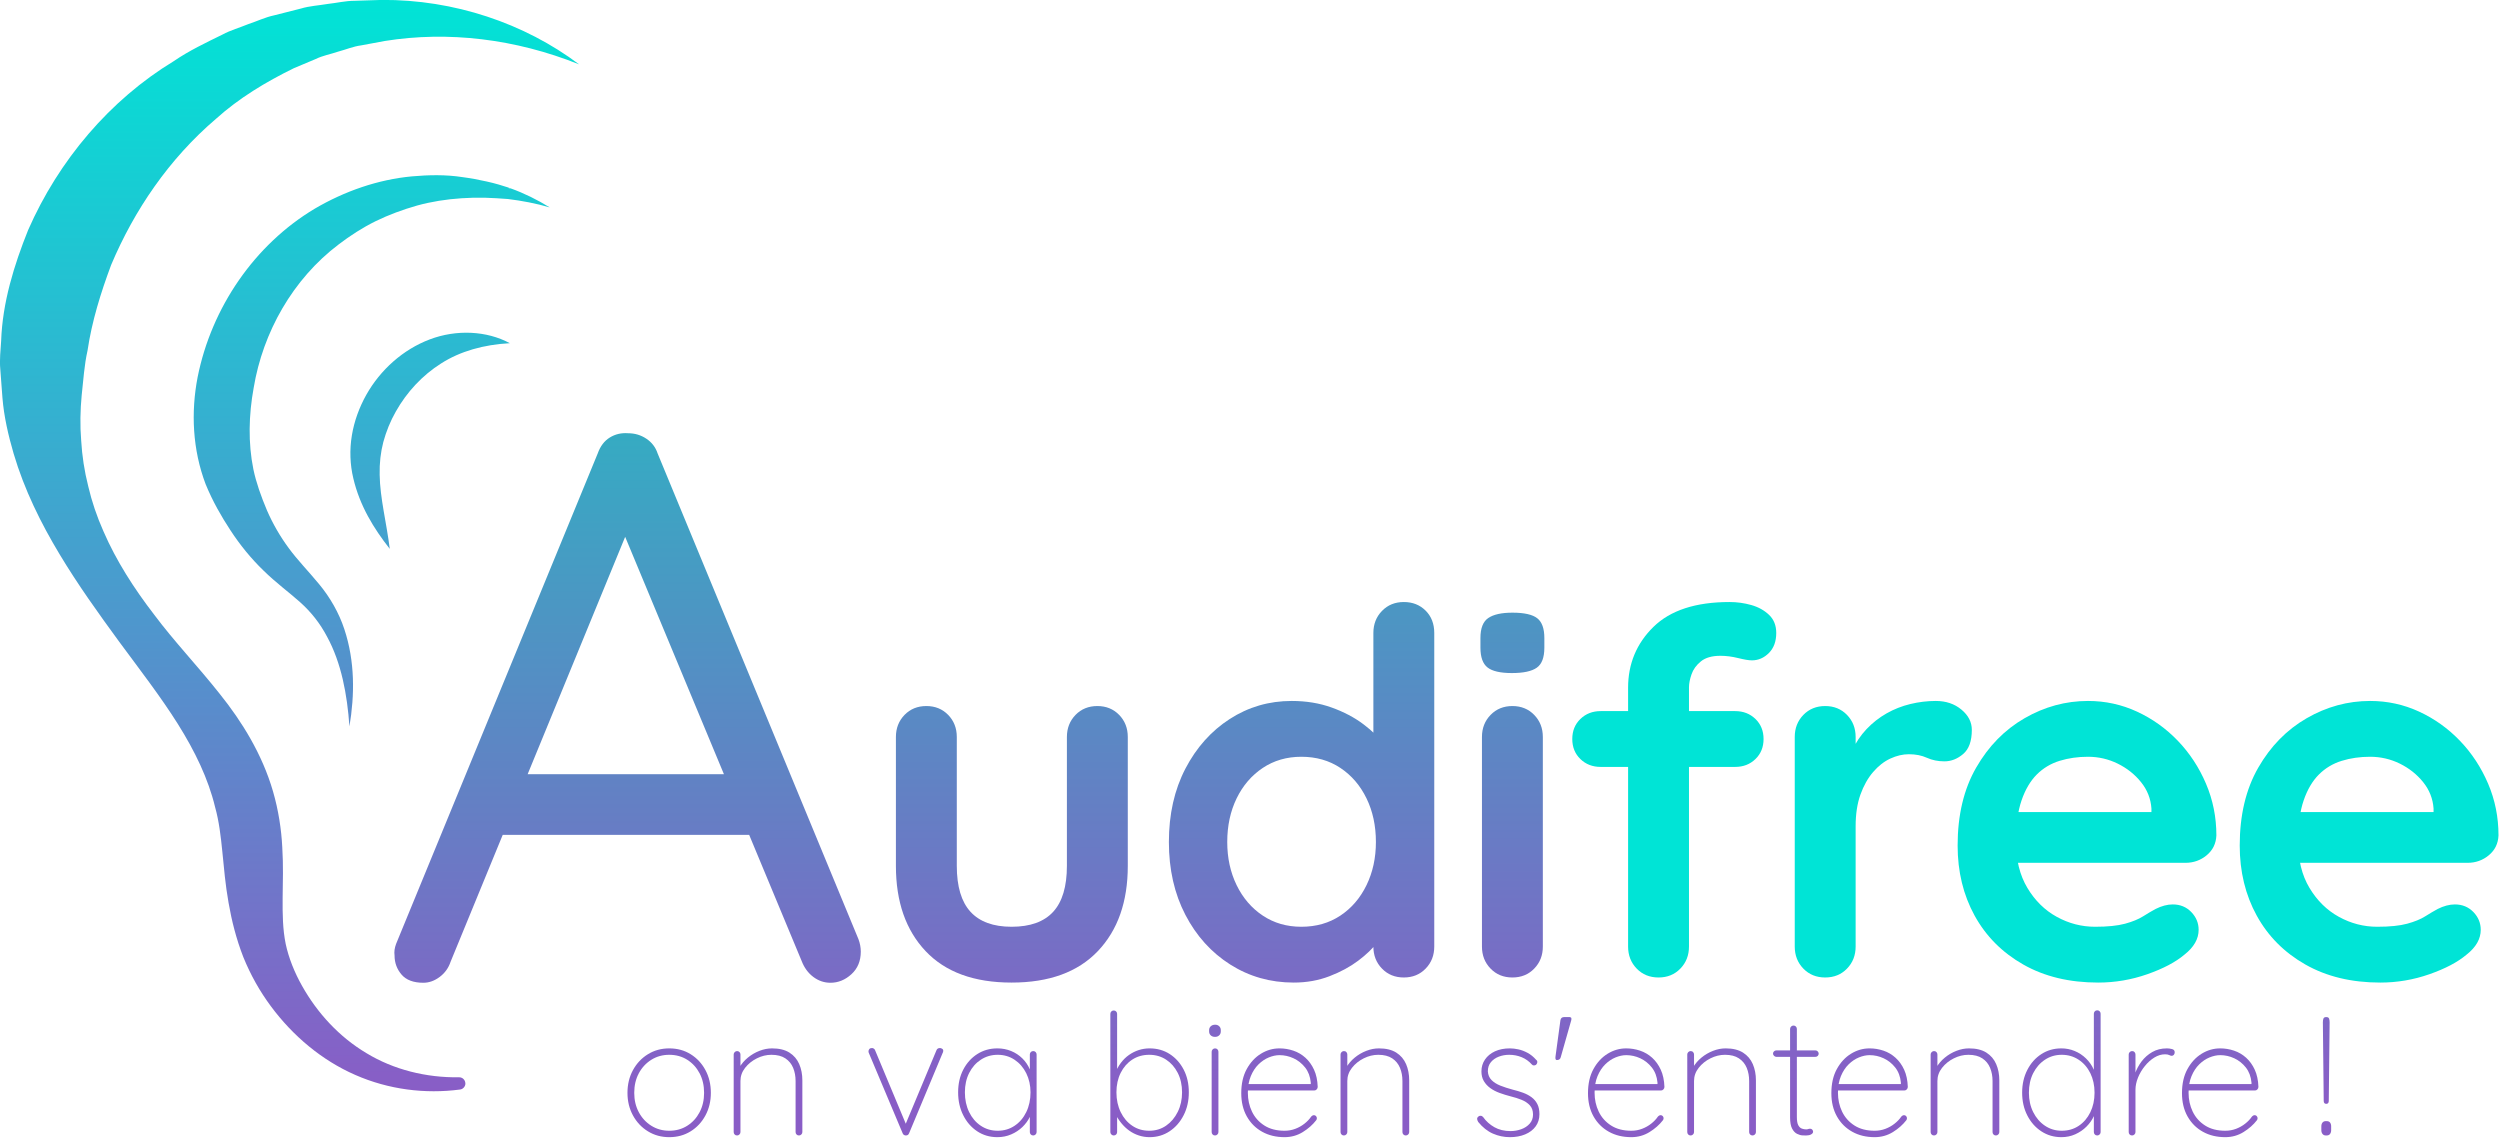 <?xml version="1.0" encoding="UTF-8" standalone="no"?>
<!DOCTYPE svg PUBLIC "-//W3C//DTD SVG 1.1//EN" "http://www.w3.org/Graphics/SVG/1.1/DTD/svg11.dtd">
<svg width="100%" height="100%" viewBox="0 0 1419 646" version="1.1" xmlns="http://www.w3.org/2000/svg" xmlns:xlink="http://www.w3.org/1999/xlink" xml:space="preserve" xmlns:serif="http://www.serif.com/" style="fill-rule:evenodd;clip-rule:evenodd;stroke-linejoin:round;stroke-miterlimit:2;">
    <g transform="matrix(1,0,0,1,-370.184,-609.998)">
        <g>
            <g transform="matrix(1,0,0,1,67.551,-171.342)">
                <path d="M925.487,1182.09C930.479,1182.09 934.607,1183.77 937.871,1187.12C941.135,1190.49 942.767,1194.66 942.767,1199.65L942.767,1272.81C942.767,1293.16 937.103,1309.29 925.775,1321.19C914.447,1333.09 898.127,1339.05 876.815,1339.05C855.503,1339.05 839.231,1333.09 827.999,1321.19C816.767,1309.29 811.151,1293.16 811.151,1272.81L811.151,1199.65C811.151,1194.66 812.783,1190.49 816.047,1187.12C819.311,1183.77 823.439,1182.09 828.431,1182.09C833.423,1182.09 837.551,1183.77 840.815,1187.12C844.079,1190.49 845.711,1194.66 845.711,1199.65L845.711,1272.81C845.711,1284.52 848.303,1293.2 853.487,1298.87C858.671,1304.53 866.447,1307.37 876.815,1307.37C887.375,1307.37 895.247,1304.53 900.431,1298.87C905.615,1293.2 908.207,1284.52 908.207,1272.81L908.207,1199.65C908.207,1194.66 909.839,1190.49 913.103,1187.12C916.367,1183.77 920.495,1182.09 925.487,1182.09Z" style="fill:url(#_Linear1);fill-rule:nonzero;"/>
            </g>
            <g transform="matrix(1,0,0,1,67.551,-171.342)">
                <path d="M1099.44,1123.05C1104.43,1123.05 1108.56,1124.68 1111.82,1127.94C1115.09,1131.2 1116.72,1135.43 1116.72,1140.61L1116.72,1318.6C1116.72,1323.59 1115.09,1327.77 1111.82,1331.12C1108.56,1334.49 1104.43,1336.16 1099.44,1336.16C1094.45,1336.16 1090.32,1334.49 1087.06,1331.12C1083.79,1327.77 1082.16,1323.59 1082.16,1318.6L1082.16,1304.49L1088.5,1307.08C1088.5,1309.57 1087.15,1312.6 1084.46,1316.15C1081.78,1319.7 1078.13,1323.2 1073.52,1326.66C1068.91,1330.12 1063.49,1333.05 1057.25,1335.44C1051.01,1337.85 1044.24,1339.05 1036.94,1339.05C1023.7,1339.05 1011.7,1335.64 1000.94,1328.82C990.191,1322.01 981.695,1312.6 975.455,1300.6C969.215,1288.6 966.095,1274.82 966.095,1259.27C966.095,1243.53 969.215,1229.65 975.455,1217.65C981.695,1205.65 990.095,1196.25 1000.65,1189.43C1011.22,1182.61 1022.93,1179.2 1035.79,1179.2C1044.05,1179.2 1051.63,1180.45 1058.54,1182.95C1065.45,1185.44 1071.45,1188.61 1076.54,1192.45C1081.63,1196.29 1085.57,1200.18 1088.35,1204.12C1091.13,1208.05 1092.53,1211.37 1092.53,1214.05L1082.16,1217.8L1082.16,1140.61C1082.16,1135.62 1083.79,1131.44 1087.06,1128.09C1090.32,1124.73 1094.45,1123.05 1099.44,1123.05ZM1041.26,1307.37C1049.71,1307.37 1057.1,1305.25 1063.44,1301.03C1069.78,1296.81 1074.72,1291.05 1078.27,1283.75C1081.82,1276.45 1083.6,1268.29 1083.6,1259.27C1083.6,1250.05 1081.82,1241.8 1078.27,1234.5C1074.72,1227.2 1069.78,1221.44 1063.44,1217.22C1057.1,1213 1049.71,1210.88 1041.26,1210.88C1033.01,1210.88 1025.71,1213 1019.38,1217.22C1013.04,1221.44 1008.1,1227.2 1004.54,1234.5C1000.99,1241.8 999.215,1250.05 999.215,1259.27C999.215,1268.29 1000.99,1276.45 1004.54,1283.75C1008.1,1291.05 1013.04,1296.81 1019.38,1301.03C1025.71,1305.25 1033.01,1307.37 1041.26,1307.37Z" style="fill:url(#_Linear2);fill-rule:nonzero;"/>
            </g>
            <g transform="matrix(1,0,0,1,67.551,-171.342)">
                <path d="M1178.35,1318.6C1178.35,1323.59 1176.72,1327.77 1173.45,1331.12C1170.19,1334.49 1166.06,1336.16 1161.07,1336.16C1156.08,1336.16 1151.95,1334.49 1148.69,1331.12C1145.42,1327.77 1143.79,1323.59 1143.79,1318.6L1143.79,1199.65C1143.79,1194.66 1145.42,1190.49 1148.69,1187.12C1151.95,1183.77 1156.08,1182.09 1161.07,1182.09C1166.06,1182.09 1170.19,1183.77 1173.45,1187.12C1176.72,1190.49 1178.35,1194.66 1178.35,1199.65L1178.35,1318.6ZM1160.78,1163.37C1154.26,1163.37 1149.65,1162.31 1146.96,1160.2C1144.27,1158.09 1142.93,1154.34 1142.93,1148.96L1142.93,1143.49C1142.93,1137.92 1144.41,1134.13 1147.39,1132.12C1150.37,1130.1 1154.93,1129.09 1161.07,1129.09C1167.79,1129.09 1172.5,1130.15 1175.18,1132.26C1177.87,1134.37 1179.21,1138.12 1179.21,1143.49L1179.21,1148.96C1179.21,1154.53 1177.78,1158.33 1174.89,1160.34C1172.02,1162.36 1167.31,1163.37 1160.78,1163.37Z" style="fill:url(#_Linear3);fill-rule:nonzero;"/>
            </g>
            <g transform="matrix(1,0,0,1,67.551,-171.342)">
                <path d="M1284.34,1123.05C1288.56,1123.05 1292.69,1123.62 1296.72,1124.77C1300.75,1125.92 1304.11,1127.8 1306.8,1130.39C1309.49,1132.98 1310.83,1136.39 1310.83,1140.61C1310.83,1145.41 1309.44,1149.2 1306.65,1151.99C1303.87,1154.77 1300.65,1156.16 1297.01,1156.16C1295.28,1156.16 1292.69,1155.73 1289.23,1154.87C1285.78,1154.01 1282.41,1153.57 1279.15,1153.57C1274.35,1153.57 1270.65,1154.63 1268.06,1156.74C1265.47,1158.85 1263.69,1161.3 1262.74,1164.09C1261.78,1166.87 1261.3,1169.32 1261.3,1171.43L1261.3,1318.6C1261.3,1323.59 1259.66,1327.77 1256.4,1331.12C1253.13,1334.49 1249.01,1336.16 1244.02,1336.16C1239.02,1336.16 1234.89,1334.49 1231.63,1331.12C1228.37,1327.77 1226.74,1323.59 1226.74,1318.6L1226.74,1171.72C1226.74,1158.09 1231.54,1146.57 1241.13,1137.16C1250.74,1127.75 1265.13,1123.05 1284.34,1123.05ZM1287.5,1184.96C1292.11,1184.96 1295.95,1186.45 1299.02,1189.43C1302.1,1192.4 1303.63,1196.2 1303.63,1200.81C1303.63,1205.41 1302.1,1209.2 1299.02,1212.18C1295.95,1215.16 1292.11,1216.64 1287.5,1216.64L1211.18,1216.64C1206.58,1216.64 1202.74,1215.16 1199.66,1212.18C1196.59,1209.2 1195.06,1205.41 1195.06,1200.81C1195.06,1196.2 1196.59,1192.4 1199.66,1189.43C1202.74,1186.45 1206.58,1184.96 1211.18,1184.96L1287.5,1184.96Z" style="fill:rgb(0,228,214);fill-rule:nonzero;"/>
            </g>
            <g transform="matrix(1,0,0,1,87.551,-171.342)">
                <path d="M1318.61,1336.16C1313.62,1336.16 1309.49,1334.49 1306.22,1331.12C1302.96,1327.77 1301.33,1323.59 1301.33,1318.6L1301.33,1199.65C1301.33,1194.66 1302.96,1190.49 1306.22,1187.12C1309.49,1183.77 1313.62,1182.09 1318.61,1182.09C1323.6,1182.09 1327.73,1183.77 1330.99,1187.12C1334.26,1190.49 1335.89,1194.66 1335.89,1199.65L1335.89,1226.73L1333.87,1207.43C1335.98,1202.82 1338.72,1198.74 1342.08,1195.19C1345.44,1191.64 1349.23,1188.66 1353.45,1186.26C1357.68,1183.86 1362.19,1182.09 1366.99,1180.93C1371.79,1179.78 1376.59,1179.2 1381.39,1179.2C1387.15,1179.2 1392,1180.84 1395.93,1184.1C1399.87,1187.37 1401.84,1191.2 1401.84,1195.62C1401.84,1201.96 1400.21,1206.52 1396.94,1209.3C1393.68,1212.09 1390.13,1213.48 1386.29,1213.48C1382.64,1213.48 1379.33,1212.81 1376.35,1211.46C1373.38,1210.12 1369.97,1209.44 1366.13,1209.44C1362.67,1209.44 1359.17,1210.26 1355.62,1211.89C1352.06,1213.53 1348.8,1216.07 1345.82,1219.53C1342.85,1222.98 1340.45,1227.25 1338.62,1232.34C1336.8,1237.43 1335.89,1243.43 1335.89,1250.34L1335.89,1318.6C1335.89,1323.59 1334.26,1327.77 1330.99,1331.12C1327.73,1334.49 1323.6,1336.16 1318.61,1336.16Z" style="fill:rgb(0,228,214);fill-rule:nonzero;"/>
            </g>
            <g transform="matrix(1,0,0,1,87.551,-171.342)">
                <path d="M1473.55,1339.05C1457.23,1339.05 1443.07,1335.64 1431.07,1328.82C1419.07,1322.01 1409.86,1312.74 1403.42,1301.03C1396.99,1289.32 1393.78,1276.07 1393.78,1261.29C1393.78,1244.01 1397.28,1229.27 1404.29,1217.08C1411.3,1204.88 1420.46,1195.53 1431.79,1189C1443.12,1182.47 1455.12,1179.2 1467.79,1179.2C1477.58,1179.2 1486.85,1181.22 1495.58,1185.25C1504.32,1189.29 1512.05,1194.81 1518.77,1201.81C1525.49,1208.82 1530.82,1216.93 1534.75,1226.15C1538.69,1235.37 1540.65,1245.16 1540.65,1255.53C1540.46,1260.13 1538.64,1263.88 1535.18,1266.76C1531.73,1269.64 1527.69,1271.08 1523.09,1271.08L1413.07,1271.08L1404.43,1242.28L1510.13,1242.28L1503.79,1248.04L1503.79,1240.26C1503.41,1234.69 1501.44,1229.7 1497.89,1225.29C1494.34,1220.87 1489.92,1217.37 1484.64,1214.77C1479.36,1212.18 1473.74,1210.88 1467.79,1210.88C1462.03,1210.88 1456.65,1211.65 1451.66,1213.19C1446.67,1214.73 1442.35,1217.32 1438.7,1220.96C1435.06,1224.61 1432.17,1229.51 1430.06,1235.65C1427.95,1241.8 1426.89,1249.57 1426.89,1258.98C1426.89,1269.35 1429.06,1278.13 1433.38,1285.33C1437.69,1292.53 1443.26,1298.01 1450.08,1301.75C1456.89,1305.49 1464.14,1307.37 1471.82,1307.37C1478.93,1307.37 1484.59,1306.79 1488.82,1305.64C1493.04,1304.49 1496.45,1303.09 1499.04,1301.46C1501.63,1299.83 1503.98,1298.44 1506.1,1297.29C1509.55,1295.56 1512.82,1294.69 1515.89,1294.69C1520.11,1294.69 1523.62,1296.13 1526.4,1299.01C1529.18,1301.89 1530.58,1305.25 1530.58,1309.09C1530.58,1314.28 1527.89,1318.98 1522.51,1323.2C1517.52,1327.43 1510.51,1331.12 1501.49,1334.29C1492.46,1337.46 1483.15,1339.05 1473.55,1339.05Z" style="fill:rgb(0,228,214);fill-rule:nonzero;"/>
            </g>
            <g transform="matrix(1,0,0,1,87.551,-171.342)">
                <path d="M1633.68,1339.05C1617.36,1339.05 1603.2,1335.64 1591.2,1328.82C1579.2,1322.01 1569.98,1312.74 1563.55,1301.03C1557.12,1289.32 1553.9,1276.07 1553.9,1261.29C1553.9,1244.01 1557.41,1229.27 1564.41,1217.08C1571.42,1204.88 1580.59,1195.53 1591.92,1189C1603.25,1182.47 1615.25,1179.2 1627.92,1179.2C1637.71,1179.2 1646.98,1181.22 1655.71,1185.25C1664.45,1189.29 1672.17,1194.81 1678.89,1201.81C1685.62,1208.82 1690.94,1216.93 1694.88,1226.15C1698.82,1235.37 1700.78,1245.16 1700.78,1255.53C1700.59,1260.13 1698.77,1263.88 1695.31,1266.76C1691.86,1269.64 1687.82,1271.08 1683.22,1271.08L1573.2,1271.08L1564.56,1242.28L1670.26,1242.28L1663.92,1248.04L1663.92,1240.26C1663.54,1234.69 1661.57,1229.7 1658.02,1225.29C1654.46,1220.87 1650.05,1217.37 1644.77,1214.77C1639.49,1212.18 1633.87,1210.88 1627.92,1210.88C1622.16,1210.88 1616.78,1211.65 1611.79,1213.19C1606.8,1214.73 1602.48,1217.32 1598.83,1220.96C1595.18,1224.61 1592.3,1229.51 1590.19,1235.65C1588.08,1241.8 1587.02,1249.57 1587.02,1258.98C1587.02,1269.35 1589.18,1278.13 1593.5,1285.33C1597.82,1292.53 1603.39,1298.01 1610.21,1301.75C1617.02,1305.49 1624.27,1307.37 1631.95,1307.37C1639.06,1307.37 1644.72,1306.79 1648.94,1305.64C1653.17,1304.49 1656.58,1303.09 1659.17,1301.46C1661.76,1299.83 1664.11,1298.44 1666.22,1297.29C1669.68,1295.56 1672.94,1294.69 1676.02,1294.69C1680.24,1294.69 1683.74,1296.13 1686.53,1299.01C1689.31,1301.89 1690.7,1305.25 1690.7,1309.09C1690.7,1314.28 1688.02,1318.98 1682.64,1323.2C1677.65,1327.43 1670.64,1331.12 1661.62,1334.29C1652.59,1337.46 1643.28,1339.05 1633.68,1339.05Z" style="fill:rgb(0,228,214);fill-rule:nonzero;"/>
            </g>
            <g transform="matrix(1.534,0,0,1.534,-371.401,-883.191)">
                <path d="M717.839,1164.52L650.159,1329.25C649.391,1331.56 648.047,1333.43 646.127,1334.87C644.207,1336.31 642.191,1337.03 640.079,1337.03C636.431,1337.03 633.743,1336.02 632.015,1334.01C630.287,1331.99 629.423,1329.64 629.423,1326.95C629.231,1325.61 629.423,1324.16 629.999,1322.63L704.591,1141.19C705.551,1138.5 707.039,1136.53 709.055,1135.29C711.071,1134.04 713.327,1133.51 715.823,1133.7C718.319,1133.7 720.575,1134.37 722.591,1135.72C724.607,1137.06 725.999,1138.88 726.767,1141.19L801.071,1320.9C801.647,1322.44 801.935,1323.97 801.935,1325.51C801.935,1328.96 800.783,1331.75 798.479,1333.86C796.175,1335.97 793.583,1337.03 790.703,1337.03C788.399,1337.03 786.287,1336.31 784.367,1334.87C782.447,1333.43 781.007,1331.46 780.047,1328.96L711.503,1164.23L717.839,1164.52ZM664.559,1282.31L674.351,1259.85L759.887,1259.85L764.207,1282.31L664.559,1282.31Z" style="fill:url(#_Linear4);fill-rule:nonzero;"/>
            </g>
        </g>
        <g transform="matrix(1,0,0,1,98.546,-81.67)">
            <path d="M675.119,1311.97C675.119,1316.71 674.095,1320.98 672.047,1324.79C669.999,1328.6 667.199,1331.61 663.647,1333.81C660.095,1336.02 656.047,1337.12 651.503,1337.12C647.023,1337.12 642.991,1336.02 639.407,1333.81C635.823,1331.61 632.991,1328.6 630.911,1324.79C628.831,1320.98 627.791,1316.71 627.791,1311.97C627.791,1307.17 628.831,1302.87 630.911,1299.06C632.991,1295.25 635.823,1292.25 639.407,1290.04C642.991,1287.83 647.023,1286.73 651.503,1286.73C656.047,1286.73 660.095,1287.83 663.647,1290.04C667.199,1292.25 669.999,1295.25 672.047,1299.06C674.095,1302.87 675.119,1307.17 675.119,1311.97ZM671.279,1311.97C671.279,1307.81 670.431,1304.12 668.735,1300.88C667.039,1297.65 664.703,1295.09 661.727,1293.2C658.751,1291.32 655.343,1290.37 651.503,1290.37C647.727,1290.37 644.335,1291.32 641.327,1293.2C638.319,1295.09 635.951,1297.65 634.223,1300.88C632.495,1304.12 631.631,1307.81 631.631,1311.97C631.631,1316.07 632.495,1319.73 634.223,1322.96C635.951,1326.2 638.319,1328.76 641.327,1330.64C644.335,1332.53 647.727,1333.48 651.503,1333.48C655.343,1333.48 658.751,1332.53 661.727,1330.64C664.703,1328.76 667.039,1326.2 668.735,1322.96C670.431,1319.73 671.279,1316.07 671.279,1311.97Z" style="fill:url(#_Linear5);fill-rule:nonzero;"/>
            <path d="M709.871,1286.73C713.903,1286.73 717.183,1287.53 719.711,1289.12C722.239,1290.73 724.095,1292.9 725.279,1295.65C726.463,1298.4 727.055,1301.48 727.055,1304.87L727.055,1334.25C727.055,1334.76 726.863,1335.2 726.479,1335.59C726.095,1335.97 725.647,1336.16 725.135,1336.16C724.559,1336.16 724.095,1335.97 723.743,1335.59C723.391,1335.2 723.215,1334.76 723.215,1334.25L723.215,1305.25C723.215,1302.5 722.751,1300.01 721.823,1297.77C720.895,1295.53 719.423,1293.73 717.407,1292.39C715.391,1291.05 712.751,1290.37 709.487,1290.37C706.671,1290.37 703.919,1291.05 701.231,1292.39C698.543,1293.73 696.319,1295.53 694.559,1297.77C692.799,1300.01 691.919,1302.5 691.919,1305.25L691.919,1334.25C691.919,1334.76 691.727,1335.2 691.343,1335.59C690.959,1335.97 690.511,1336.16 689.999,1336.16C689.423,1336.16 688.959,1335.97 688.607,1335.59C688.255,1335.2 688.079,1334.76 688.079,1334.25L688.079,1290.18C688.079,1289.67 688.271,1289.22 688.655,1288.84C689.039,1288.45 689.487,1288.26 689.999,1288.26C690.575,1288.26 691.039,1288.45 691.391,1288.84C691.743,1289.22 691.919,1289.67 691.919,1290.18L691.919,1299.59L689.519,1304.2C689.519,1301.89 690.127,1299.68 691.343,1297.57C692.559,1295.46 694.159,1293.59 696.143,1291.96C698.127,1290.33 700.319,1289.05 702.719,1288.12C705.119,1287.19 707.503,1286.73 709.871,1286.73Z" style="fill:url(#_Linear6);fill-rule:nonzero;"/>
            <path d="M766.607,1286.53C766.927,1286.53 767.263,1286.64 767.615,1286.87C767.967,1287.09 768.207,1287.4 768.335,1287.78L786.095,1330.31L785.135,1330.98L803.183,1287.78C803.503,1286.95 804.175,1286.53 805.199,1286.53C805.519,1286.53 805.903,1286.66 806.351,1286.92C806.799,1287.17 807.023,1287.56 807.023,1288.07C807.023,1288.39 806.991,1288.63 806.927,1288.79C806.863,1288.95 806.799,1289.09 806.735,1289.22L787.631,1334.92C787.311,1335.75 786.703,1336.16 785.807,1336.16C785.423,1336.16 785.055,1336.05 784.703,1335.83C784.351,1335.61 784.111,1335.3 783.983,1334.92L764.783,1289.32C764.719,1289.19 764.671,1289.05 764.639,1288.88C764.607,1288.73 764.591,1288.58 764.591,1288.45C764.591,1287.94 764.751,1287.49 765.071,1287.11C765.391,1286.73 765.903,1286.53 766.607,1286.53Z" style="fill:url(#_Linear7);fill-rule:nonzero;"/>
            <path d="M858.095,1288.26C858.671,1288.26 859.135,1288.45 859.487,1288.84C859.839,1289.22 860.015,1289.67 860.015,1290.18L860.015,1334.25C860.015,1334.76 859.823,1335.2 859.439,1335.59C859.055,1335.97 858.607,1336.16 858.095,1336.16C857.519,1336.16 857.055,1335.97 856.703,1335.59C856.351,1335.2 856.175,1334.76 856.175,1334.25L856.175,1320.61L857.711,1319.37C857.711,1321.41 857.199,1323.49 856.175,1325.61C855.151,1327.72 853.743,1329.64 851.951,1331.37C850.159,1333.09 848.047,1334.49 845.615,1335.54C843.183,1336.6 840.559,1337.12 837.743,1337.12C833.455,1337.12 829.631,1336.01 826.271,1333.77C822.911,1331.53 820.271,1328.49 818.351,1324.64C816.431,1320.81 815.471,1316.49 815.471,1311.68C815.471,1306.82 816.447,1302.52 818.399,1298.77C820.351,1295.03 823.007,1292.09 826.367,1289.94C829.727,1287.8 833.519,1286.73 837.743,1286.73C840.495,1286.73 843.087,1287.22 845.519,1288.21C847.951,1289.2 850.079,1290.6 851.903,1292.39C853.727,1294.18 855.151,1296.28 856.175,1298.68C857.199,1301.08 857.711,1303.68 857.711,1306.5L856.175,1304.1L856.175,1290.18C856.175,1289.67 856.351,1289.22 856.703,1288.84C857.055,1288.45 857.519,1288.26 858.095,1288.26ZM837.935,1333.48C841.519,1333.48 844.719,1332.53 847.535,1330.64C850.351,1328.76 852.559,1326.16 854.159,1322.87C855.759,1319.57 856.559,1315.85 856.559,1311.68C856.559,1307.72 855.759,1304.12 854.159,1300.88C852.559,1297.65 850.351,1295.09 847.535,1293.2C844.719,1291.32 841.519,1290.37 837.935,1290.37C834.415,1290.37 831.247,1291.29 828.431,1293.11C825.615,1294.93 823.391,1297.44 821.759,1300.64C820.127,1303.85 819.311,1307.53 819.311,1311.68C819.311,1315.85 820.111,1319.57 821.711,1322.87C823.311,1326.16 825.519,1328.76 828.335,1330.64C831.151,1332.53 834.351,1333.48 837.935,1333.48Z" style="fill:url(#_Linear8);fill-rule:nonzero;"/>
            <path d="M924.143,1286.73C928.431,1286.73 932.239,1287.8 935.567,1289.94C938.895,1292.09 941.535,1295.03 943.487,1298.77C945.439,1302.52 946.415,1306.82 946.415,1311.68C946.415,1316.49 945.439,1320.81 943.487,1324.64C941.535,1328.49 938.879,1331.53 935.519,1333.77C932.159,1336.01 928.367,1337.12 924.143,1337.12C922.031,1337.12 919.999,1336.81 918.047,1336.16C916.095,1335.53 914.287,1334.61 912.623,1333.43C910.959,1332.25 909.439,1330.81 908.063,1329.11C906.687,1327.41 905.487,1325.51 904.463,1323.4L905.711,1322.05L905.711,1334.25C905.711,1334.76 905.535,1335.2 905.183,1335.59C904.831,1335.97 904.367,1336.16 903.791,1336.16C903.279,1336.16 902.831,1335.97 902.447,1335.59C902.063,1335.2 901.871,1334.76 901.871,1334.25L901.871,1267.14C901.871,1266.63 902.047,1266.18 902.399,1265.8C902.751,1265.41 903.215,1265.22 903.791,1265.22C904.367,1265.22 904.831,1265.41 905.183,1265.8C905.535,1266.18 905.711,1266.63 905.711,1267.14L905.711,1301.89L904.463,1301.22C905.359,1298.85 906.479,1296.77 907.823,1294.98C909.167,1293.19 910.703,1291.68 912.431,1290.47C914.159,1289.25 916.015,1288.33 917.999,1287.68C919.983,1287.05 922.031,1286.73 924.143,1286.73ZM923.951,1290.37C920.303,1290.37 917.087,1291.29 914.303,1293.11C911.519,1294.93 909.327,1297.44 907.727,1300.64C906.127,1303.85 905.327,1307.53 905.327,1311.68C905.327,1315.85 906.127,1319.57 907.727,1322.87C909.327,1326.16 911.519,1328.76 914.303,1330.64C917.087,1332.53 920.303,1333.48 923.951,1333.48C927.535,1333.48 930.719,1332.52 933.503,1330.6C936.287,1328.68 938.495,1326.07 940.127,1322.77C941.759,1319.48 942.575,1315.78 942.575,1311.68C942.575,1307.53 941.759,1303.85 940.127,1300.64C938.495,1297.44 936.287,1294.93 933.503,1293.11C930.719,1291.29 927.535,1290.37 923.951,1290.37Z" style="fill:url(#_Linear9);fill-rule:nonzero;"/>
            <path d="M963.215,1334.25C963.215,1334.76 963.023,1335.2 962.639,1335.59C962.255,1335.97 961.807,1336.16 961.295,1336.16C960.719,1336.16 960.255,1335.97 959.903,1335.59C959.551,1335.2 959.375,1334.76 959.375,1334.25L959.375,1288.64C959.375,1288.13 959.567,1287.68 959.951,1287.3C960.335,1286.92 960.783,1286.73 961.295,1286.73C961.871,1286.73 962.335,1286.92 962.687,1287.3C963.039,1287.68 963.215,1288.13 963.215,1288.64L963.215,1334.25ZM961.295,1280.2C960.271,1280.2 959.455,1279.91 958.847,1279.33C958.239,1278.76 957.935,1278.02 957.935,1277.12L957.935,1276.36C957.935,1275.46 958.255,1274.73 958.895,1274.15C959.535,1273.57 960.367,1273.29 961.391,1273.29C962.287,1273.29 963.039,1273.57 963.647,1274.15C964.255,1274.73 964.559,1275.46 964.559,1276.36L964.559,1277.12C964.559,1278.02 964.255,1278.76 963.647,1279.33C963.039,1279.91 962.255,1280.2 961.295,1280.2Z" style="fill:url(#_Linear10);fill-rule:nonzero;"/>
            <path d="M1000.75,1337.12C995.951,1337.12 991.711,1336.1 988.031,1334.05C984.351,1332.01 981.455,1329.11 979.343,1325.37C977.231,1321.62 976.175,1317.22 976.175,1312.16C976.175,1306.79 977.215,1302.21 979.295,1298.44C981.375,1294.66 984.063,1291.77 987.359,1289.75C990.655,1287.73 994.159,1286.73 997.871,1286.73C1000.56,1286.73 1003.18,1287.16 1005.74,1288.02C1008.3,1288.88 1010.59,1290.23 1012.61,1292.05C1014.62,1293.88 1016.25,1296.15 1017.5,1298.87C1018.75,1301.59 1019.44,1304.84 1019.57,1308.61C1019.57,1309.12 1019.38,1309.59 1018.99,1310.01C1018.61,1310.42 1018.16,1310.63 1017.65,1310.63L978.479,1310.63L977.903,1306.98L1016.59,1306.98L1015.63,1307.85L1015.63,1306.12C1015.31,1302.73 1014.24,1299.88 1012.42,1297.57C1010.59,1295.27 1008.4,1293.53 1005.84,1292.34C1003.28,1291.16 1000.62,1290.57 997.871,1290.57C995.951,1290.57 993.935,1291 991.823,1291.86C989.711,1292.73 987.759,1294.04 985.967,1295.8C984.175,1297.56 982.719,1299.78 981.599,1302.47C980.479,1305.16 979.919,1308.29 979.919,1311.88C979.919,1315.78 980.703,1319.37 982.271,1322.63C983.839,1325.89 986.175,1328.52 989.279,1330.5C992.383,1332.49 996.207,1333.48 1000.75,1333.48C1002.93,1333.48 1004.98,1333.11 1006.89,1332.37C1008.82,1331.64 1010.54,1330.66 1012.08,1329.44C1013.62,1328.23 1014.86,1326.92 1015.82,1325.51C1016.34,1324.93 1016.88,1324.64 1017.46,1324.64C1017.9,1324.64 1018.29,1324.82 1018.61,1325.17C1018.93,1325.53 1019.09,1325.92 1019.09,1326.37C1019.09,1326.82 1018.96,1327.2 1018.7,1327.53C1016.72,1330.09 1014.18,1332.33 1011.07,1334.25C1007.97,1336.16 1004.53,1337.12 1000.75,1337.12Z" style="fill:url(#_Linear11);fill-rule:nonzero;"/>
            <path d="M1054.32,1286.73C1058.35,1286.73 1061.63,1287.53 1064.16,1289.12C1066.69,1290.73 1068.54,1292.9 1069.73,1295.65C1070.91,1298.4 1071.5,1301.48 1071.5,1304.87L1071.5,1334.25C1071.5,1334.76 1071.31,1335.2 1070.93,1335.59C1070.54,1335.97 1070.1,1336.16 1069.58,1336.16C1069.01,1336.16 1068.54,1335.97 1068.19,1335.59C1067.84,1335.2 1067.66,1334.76 1067.66,1334.25L1067.66,1305.25C1067.66,1302.5 1067.2,1300.01 1066.27,1297.77C1065.34,1295.53 1063.87,1293.73 1061.86,1292.39C1059.84,1291.05 1057.2,1290.37 1053.93,1290.37C1051.12,1290.37 1048.37,1291.05 1045.68,1292.39C1042.99,1293.73 1040.77,1295.53 1039.01,1297.77C1037.25,1300.01 1036.37,1302.5 1036.37,1305.25L1036.37,1334.25C1036.37,1334.76 1036.17,1335.2 1035.79,1335.59C1035.41,1335.97 1034.96,1336.16 1034.45,1336.16C1033.87,1336.16 1033.41,1335.97 1033.06,1335.59C1032.7,1335.2 1032.53,1334.76 1032.53,1334.25L1032.53,1290.18C1032.53,1289.67 1032.72,1289.22 1033.1,1288.84C1033.49,1288.45 1033.93,1288.26 1034.45,1288.26C1035.02,1288.26 1035.49,1288.45 1035.84,1288.84C1036.19,1289.22 1036.37,1289.67 1036.37,1290.18L1036.37,1299.59L1033.97,1304.2C1033.97,1301.89 1034.58,1299.68 1035.79,1297.57C1037.01,1295.46 1038.61,1293.59 1040.59,1291.96C1042.58,1290.33 1044.77,1289.05 1047.17,1288.12C1049.57,1287.19 1051.95,1286.73 1054.32,1286.73Z" style="fill:url(#_Linear12);fill-rule:nonzero;"/>
            <path d="M1110.67,1328.49C1110.22,1327.72 1110.02,1327.09 1110.05,1326.61C1110.08,1326.13 1110.32,1325.73 1110.77,1325.41C1111.09,1325.09 1111.52,1324.95 1112.06,1324.98C1112.61,1325.01 1113.07,1325.25 1113.45,1325.7C1115.12,1328.07 1117.25,1329.99 1119.84,1331.46C1122.43,1332.93 1125.49,1333.67 1129.01,1333.67C1131.12,1333.67 1133.15,1333.32 1135.1,1332.61C1137.06,1331.91 1138.65,1330.85 1139.9,1329.44C1141.15,1328.04 1141.78,1326.31 1141.78,1324.26C1141.78,1322.09 1141.17,1320.34 1139.95,1319.03C1138.74,1317.72 1137.17,1316.68 1135.25,1315.91C1133.33,1315.14 1131.31,1314.5 1129.2,1313.99C1126.96,1313.41 1124.83,1312.76 1122.82,1312.02C1120.8,1311.29 1119.02,1310.36 1117.49,1309.24C1115.95,1308.12 1114.74,1306.79 1113.84,1305.25C1112.94,1303.72 1112.5,1301.89 1112.5,1299.78C1112.5,1297.29 1113.17,1295.05 1114.51,1293.06C1115.86,1291.08 1117.74,1289.53 1120.17,1288.4C1122.61,1287.29 1125.42,1286.73 1128.62,1286.73C1130.16,1286.73 1131.79,1286.92 1133.52,1287.3C1135.25,1287.68 1136.98,1288.34 1138.7,1289.27C1140.43,1290.2 1142.03,1291.49 1143.5,1293.16C1144.02,1293.54 1144.26,1294.01 1144.22,1294.55C1144.19,1295.09 1143.95,1295.59 1143.5,1296.04C1143.12,1296.29 1142.7,1296.42 1142.26,1296.42C1141.81,1296.42 1141.42,1296.23 1141.1,1295.85C1139.44,1293.99 1137.5,1292.61 1135.3,1291.72C1133.09,1290.82 1130.74,1290.37 1128.24,1290.37C1126.13,1290.37 1124.16,1290.73 1122.34,1291.43C1120.51,1292.13 1119.02,1293.17 1117.87,1294.55C1116.72,1295.92 1116.14,1297.67 1116.14,1299.78C1116.27,1301.77 1116.96,1303.4 1118.21,1304.68C1119.45,1305.96 1121.12,1307.01 1123.2,1307.85C1125.28,1308.68 1127.63,1309.44 1130.26,1310.15C1132.37,1310.66 1134.34,1311.25 1136.16,1311.92C1137.98,1312.6 1139.58,1313.44 1140.96,1314.47C1142.34,1315.49 1143.42,1316.77 1144.22,1318.31C1145.02,1319.85 1145.42,1321.77 1145.42,1324.07C1145.42,1326.76 1144.7,1329.08 1143.26,1331.03C1141.82,1332.98 1139.84,1334.49 1137.31,1335.54C1134.78,1336.6 1131.89,1337.12 1128.62,1337.12C1125.3,1337.12 1122.1,1336.45 1119.02,1335.11C1115.95,1333.77 1113.17,1331.56 1110.67,1328.49Z" style="fill:url(#_Linear13);fill-rule:nonzero;"/>
            <path d="M1157.33,1270.79C1157.52,1269.57 1158.22,1268.96 1159.44,1268.96L1162.61,1268.96C1163.12,1269.03 1163.42,1269.22 1163.52,1269.54C1163.62,1269.86 1163.6,1270.28 1163.47,1270.79L1157.52,1291.72C1157.26,1292.81 1156.53,1293.35 1155.31,1293.35C1154.61,1293.35 1154.35,1292.68 1154.54,1291.33L1157.33,1270.79Z" style="fill:url(#_Linear14);fill-rule:nonzero;"/>
            <path d="M1197.55,1337.12C1192.75,1337.12 1188.51,1336.1 1184.83,1334.05C1181.15,1332.01 1178.26,1329.11 1176.14,1325.37C1174.03,1321.62 1172.98,1317.22 1172.98,1312.16C1172.98,1306.79 1174.02,1302.21 1176.1,1298.44C1178.17,1294.66 1180.86,1291.77 1184.16,1289.75C1187.45,1287.73 1190.96,1286.73 1194.67,1286.73C1197.36,1286.73 1199.98,1287.16 1202.54,1288.02C1205.1,1288.88 1207.39,1290.23 1209.41,1292.05C1211.42,1293.88 1213.06,1296.15 1214.3,1298.87C1215.55,1301.59 1216.24,1304.84 1216.37,1308.61C1216.37,1309.12 1216.17,1309.59 1215.79,1310.01C1215.41,1310.42 1214.96,1310.63 1214.45,1310.63L1175.28,1310.63L1174.7,1306.98L1213.39,1306.98L1212.43,1307.85L1212.43,1306.12C1212.11,1302.73 1211.04,1299.88 1209.21,1297.57C1207.39,1295.27 1205.2,1293.53 1202.64,1292.34C1200.08,1291.16 1197.42,1290.57 1194.67,1290.57C1192.75,1290.57 1190.74,1291 1188.62,1291.86C1186.51,1292.73 1184.56,1294.04 1182.77,1295.8C1180.98,1297.56 1179.52,1299.78 1178.4,1302.47C1177.28,1305.16 1176.72,1308.29 1176.72,1311.88C1176.72,1315.78 1177.5,1319.37 1179.07,1322.63C1180.64,1325.89 1182.98,1328.52 1186.08,1330.5C1189.18,1332.49 1193.01,1333.48 1197.55,1333.48C1199.73,1333.48 1201.78,1333.11 1203.69,1332.37C1205.62,1331.64 1207.34,1330.66 1208.88,1329.44C1210.41,1328.23 1211.66,1326.92 1212.62,1325.51C1213.13,1324.93 1213.68,1324.64 1214.26,1324.64C1214.7,1324.64 1215.09,1324.82 1215.41,1325.17C1215.73,1325.53 1215.89,1325.92 1215.89,1326.37C1215.89,1326.82 1215.76,1327.2 1215.5,1327.53C1213.52,1330.09 1210.98,1332.33 1207.87,1334.25C1204.77,1336.16 1201.33,1337.12 1197.55,1337.12Z" style="fill:url(#_Linear15);fill-rule:nonzero;"/>
            <path d="M1251.12,1286.73C1255.15,1286.73 1258.43,1287.53 1260.96,1289.12C1263.49,1290.73 1265.34,1292.9 1266.53,1295.65C1267.71,1298.4 1268.3,1301.48 1268.3,1304.87L1268.3,1334.25C1268.3,1334.76 1268.11,1335.2 1267.73,1335.59C1267.34,1335.97 1266.89,1336.16 1266.38,1336.16C1265.81,1336.16 1265.34,1335.97 1264.99,1335.59C1264.64,1335.2 1264.46,1334.76 1264.46,1334.25L1264.46,1305.25C1264.46,1302.5 1264,1300.01 1263.07,1297.77C1262.14,1295.53 1260.67,1293.73 1258.65,1292.39C1256.64,1291.05 1254,1290.37 1250.74,1290.37C1247.92,1290.37 1245.17,1291.05 1242.48,1292.39C1239.79,1293.73 1237.57,1295.53 1235.81,1297.77C1234.05,1300.01 1233.17,1302.5 1233.17,1305.25L1233.17,1334.25C1233.17,1334.76 1232.98,1335.2 1232.59,1335.59C1232.21,1335.97 1231.76,1336.16 1231.25,1336.16C1230.67,1336.16 1230.21,1335.97 1229.86,1335.59C1229.5,1335.2 1229.33,1334.76 1229.33,1334.25L1229.33,1290.18C1229.33,1289.67 1229.52,1289.22 1229.9,1288.84C1230.29,1288.45 1230.74,1288.26 1231.25,1288.26C1231.82,1288.26 1232.29,1288.45 1232.64,1288.84C1232.99,1289.22 1233.17,1289.67 1233.17,1290.18L1233.17,1299.59L1230.77,1304.2C1230.77,1301.89 1231.38,1299.68 1232.59,1297.57C1233.81,1295.46 1235.41,1293.59 1237.39,1291.96C1239.38,1290.33 1241.57,1289.05 1243.97,1288.12C1246.37,1287.19 1248.75,1286.73 1251.12,1286.73Z" style="fill:url(#_Linear16);fill-rule:nonzero;"/>
            <path d="M1279.82,1287.88L1302.1,1287.88C1302.61,1287.88 1303.04,1288.07 1303.39,1288.45C1303.74,1288.84 1303.92,1289.25 1303.92,1289.7C1303.92,1290.21 1303.74,1290.64 1303.39,1291C1303.04,1291.35 1302.61,1291.53 1302.1,1291.53L1279.82,1291.53C1279.38,1291.53 1278.96,1291.33 1278.58,1290.95C1278.19,1290.57 1278,1290.15 1278,1289.7C1278,1289.19 1278.19,1288.76 1278.58,1288.4C1278.96,1288.05 1279.38,1287.88 1279.82,1287.88ZM1289.62,1273.77C1290.19,1273.77 1290.65,1273.96 1291.01,1274.34C1291.36,1274.73 1291.54,1275.17 1291.54,1275.68L1291.54,1325.7C1291.54,1327.81 1291.81,1329.37 1292.35,1330.36C1292.89,1331.35 1293.58,1331.99 1294.41,1332.28C1295.25,1332.57 1296.05,1332.71 1296.82,1332.71C1297.26,1332.71 1297.65,1332.64 1297.97,1332.52C1298.29,1332.39 1298.67,1332.33 1299.12,1332.33C1299.57,1332.33 1299.95,1332.5 1300.27,1332.85C1300.59,1333.2 1300.75,1333.61 1300.75,1334.05C1300.75,1334.63 1300.38,1335.12 1299.65,1335.54C1298.91,1335.96 1298,1336.16 1296.91,1336.16C1296.53,1336.16 1295.84,1336.15 1294.85,1336.12C1293.86,1336.09 1292.8,1335.8 1291.68,1335.25C1290.56,1334.71 1289.62,1333.72 1288.85,1332.28C1288.08,1330.84 1287.69,1328.71 1287.69,1325.89L1287.69,1275.68C1287.69,1275.17 1287.89,1274.73 1288.27,1274.34C1288.65,1273.96 1289.1,1273.77 1289.62,1273.77Z" style="fill:url(#_Linear17);fill-rule:nonzero;"/>
            <path d="M1335.69,1337.12C1330.89,1337.12 1326.65,1336.1 1322.98,1334.05C1319.3,1332.01 1316.4,1329.11 1314.29,1325.37C1312.17,1321.62 1311.12,1317.22 1311.12,1312.16C1311.12,1306.79 1312.16,1302.21 1314.24,1298.44C1316.32,1294.66 1319.01,1291.77 1322.3,1289.75C1325.6,1287.73 1329.1,1286.73 1332.82,1286.73C1335.5,1286.73 1338.13,1287.16 1340.69,1288.02C1343.25,1288.88 1345.54,1290.23 1347.55,1292.05C1349.57,1293.88 1351.2,1296.15 1352.45,1298.87C1353.69,1301.59 1354.38,1304.84 1354.51,1308.61C1354.51,1309.12 1354.32,1309.59 1353.93,1310.01C1353.55,1310.42 1353.1,1310.63 1352.59,1310.63L1313.42,1310.63L1312.85,1306.98L1351.54,1306.98L1350.58,1307.85L1350.58,1306.12C1350.26,1302.73 1349.18,1299.88 1347.36,1297.57C1345.54,1295.27 1343.34,1293.53 1340.78,1292.34C1338.22,1291.16 1335.57,1290.57 1332.82,1290.57C1330.89,1290.57 1328.88,1291 1326.77,1291.86C1324.65,1292.73 1322.7,1294.04 1320.91,1295.8C1319.12,1297.56 1317.66,1299.78 1316.54,1302.47C1315.42,1305.16 1314.86,1308.29 1314.86,1311.88C1314.86,1315.78 1315.65,1319.37 1317.21,1322.63C1318.78,1325.89 1321.12,1328.52 1324.22,1330.5C1327.33,1332.49 1331.15,1333.48 1335.69,1333.48C1337.87,1333.48 1339.92,1333.11 1341.84,1332.37C1343.76,1331.64 1345.49,1330.66 1347.02,1329.44C1348.56,1328.23 1349.81,1326.92 1350.77,1325.51C1351.28,1324.93 1351.82,1324.64 1352.4,1324.64C1352.85,1324.64 1353.23,1324.82 1353.55,1325.17C1353.87,1325.53 1354.03,1325.92 1354.03,1326.37C1354.03,1326.82 1353.9,1327.2 1353.65,1327.53C1351.66,1330.09 1349.12,1332.33 1346.02,1334.25C1342.91,1336.16 1339.47,1337.12 1335.69,1337.12Z" style="fill:url(#_Linear18);fill-rule:nonzero;"/>
            <path d="M1389.26,1286.73C1393.3,1286.73 1396.58,1287.53 1399.1,1289.12C1401.63,1290.73 1403.49,1292.9 1404.67,1295.65C1405.86,1298.4 1406.45,1301.48 1406.45,1304.87L1406.45,1334.25C1406.45,1334.76 1406.26,1335.2 1405.87,1335.59C1405.49,1335.97 1405.04,1336.16 1404.53,1336.16C1403.95,1336.16 1403.49,1335.97 1403.13,1335.59C1402.78,1335.2 1402.61,1334.76 1402.61,1334.25L1402.61,1305.25C1402.61,1302.5 1402.14,1300.01 1401.21,1297.77C1400.29,1295.53 1398.82,1293.73 1396.8,1292.39C1394.78,1291.05 1392.14,1290.37 1388.88,1290.37C1386.06,1290.37 1383.31,1291.05 1380.62,1292.39C1377.93,1293.73 1375.71,1295.53 1373.95,1297.77C1372.19,1300.01 1371.31,1302.5 1371.31,1305.25L1371.31,1334.25C1371.31,1334.76 1371.12,1335.2 1370.74,1335.59C1370.35,1335.97 1369.9,1336.16 1369.39,1336.16C1368.82,1336.16 1368.35,1335.97 1368,1335.59C1367.65,1335.2 1367.47,1334.76 1367.47,1334.25L1367.47,1290.18C1367.47,1289.67 1367.66,1289.22 1368.05,1288.84C1368.43,1288.45 1368.88,1288.26 1369.39,1288.26C1369.97,1288.26 1370.43,1288.45 1370.78,1288.84C1371.13,1289.22 1371.31,1289.67 1371.31,1290.18L1371.31,1299.59L1368.91,1304.2C1368.91,1301.89 1369.52,1299.68 1370.74,1297.57C1371.95,1295.46 1373.55,1293.59 1375.54,1291.96C1377.52,1290.33 1379.71,1289.05 1382.11,1288.12C1384.51,1287.19 1386.89,1286.73 1389.26,1286.73Z" style="fill:url(#_Linear19);fill-rule:nonzero;"/>
            <path d="M1462.03,1265.12C1462.61,1265.12 1463.07,1265.32 1463.42,1265.7C1463.78,1266.09 1463.95,1266.53 1463.95,1267.05L1463.95,1334.25C1463.95,1334.76 1463.76,1335.2 1463.38,1335.59C1462.99,1335.97 1462.54,1336.16 1462.03,1336.16C1461.45,1336.16 1460.99,1335.97 1460.64,1335.59C1460.29,1335.2 1460.11,1334.76 1460.11,1334.25L1460.11,1320.61L1461.65,1318.5C1461.65,1320.68 1461.15,1322.87 1460.16,1325.08C1459.17,1327.29 1457.76,1329.3 1455.93,1331.12C1454.11,1332.95 1451.98,1334.4 1449.55,1335.49C1447.12,1336.58 1444.5,1337.12 1441.68,1337.12C1437.45,1337.12 1433.66,1336.02 1430.3,1333.81C1426.94,1331.61 1424.29,1328.6 1422.34,1324.79C1420.38,1320.98 1419.41,1316.68 1419.41,1311.88C1419.41,1307.08 1420.38,1302.77 1422.34,1298.96C1424.29,1295.16 1426.94,1292.16 1430.3,1289.99C1433.66,1287.81 1437.45,1286.73 1441.68,1286.73C1444.3,1286.73 1446.82,1287.22 1449.21,1288.21C1451.62,1289.2 1453.74,1290.6 1455.6,1292.39C1457.45,1294.18 1458.93,1296.28 1460.02,1298.68C1461.1,1301.08 1461.65,1303.68 1461.65,1306.5L1460.11,1304.1L1460.11,1267.05C1460.11,1266.53 1460.29,1266.09 1460.64,1265.7C1460.99,1265.32 1461.45,1265.12 1462.03,1265.12ZM1441.87,1333.48C1445.52,1333.48 1448.74,1332.55 1451.52,1330.69C1454.3,1328.84 1456.5,1326.28 1458.1,1323.01C1459.69,1319.75 1460.5,1316.04 1460.5,1311.88C1460.5,1307.72 1459.69,1304.02 1458.1,1300.79C1456.5,1297.56 1454.29,1295.01 1451.47,1293.16C1448.65,1291.3 1445.45,1290.37 1441.87,1290.37C1438.35,1290.37 1435.18,1291.3 1432.37,1293.16C1429.55,1295.01 1427.33,1297.56 1425.69,1300.79C1424.06,1304.02 1423.25,1307.72 1423.25,1311.88C1423.25,1315.97 1424.06,1319.65 1425.69,1322.92C1427.33,1326.18 1429.55,1328.76 1432.37,1330.64C1435.18,1332.53 1438.35,1333.48 1441.87,1333.48Z" style="fill:url(#_Linear20);fill-rule:nonzero;"/>
            <path d="M1481.81,1336.16C1481.23,1336.16 1480.77,1335.97 1480.41,1335.59C1480.06,1335.2 1479.89,1334.76 1479.89,1334.25L1479.89,1290.18C1479.89,1289.67 1480.08,1289.22 1480.46,1288.84C1480.85,1288.45 1481.3,1288.26 1481.81,1288.26C1482.38,1288.26 1482.85,1288.45 1483.2,1288.84C1483.55,1289.22 1483.73,1289.67 1483.73,1290.18L1483.73,1306.4L1482.1,1308.9C1482.1,1306.4 1482.53,1303.88 1483.39,1301.32C1484.26,1298.76 1485.52,1296.37 1487.18,1294.16C1488.85,1291.96 1490.88,1290.16 1493.28,1288.79C1495.68,1287.41 1498.45,1286.73 1501.58,1286.73C1502.48,1286.73 1503.44,1286.85 1504.46,1287.11C1505.49,1287.37 1506,1287.97 1506,1288.93C1506,1289.51 1505.84,1289.99 1505.52,1290.37C1505.2,1290.76 1504.78,1290.95 1504.27,1290.95C1503.89,1290.95 1503.42,1290.81 1502.88,1290.52C1502.34,1290.23 1501.55,1290.09 1500.53,1290.09C1498.48,1290.09 1496.46,1290.69 1494.48,1291.91C1492.5,1293.12 1490.69,1294.74 1489.06,1296.76C1487.42,1298.77 1486.13,1300.96 1485.17,1303.33C1484.21,1305.7 1483.73,1308.01 1483.73,1310.25L1483.73,1334.25C1483.73,1334.76 1483.54,1335.2 1483.15,1335.59C1482.77,1335.97 1482.32,1336.16 1481.81,1336.16Z" style="fill:url(#_Linear21);fill-rule:nonzero;"/>
            <path d="M1534.7,1337.12C1529.9,1337.12 1525.66,1336.1 1521.98,1334.05C1518.3,1332.01 1515.41,1329.11 1513.3,1325.37C1511.18,1321.62 1510.13,1317.22 1510.13,1312.16C1510.13,1306.79 1511.17,1302.21 1513.25,1298.44C1515.33,1294.66 1518.02,1291.77 1521.31,1289.75C1524.61,1287.73 1528.11,1286.73 1531.82,1286.73C1534.51,1286.73 1537.13,1287.16 1539.69,1288.02C1542.26,1288.88 1544.54,1290.23 1546.56,1292.05C1548.58,1293.88 1550.21,1296.15 1551.45,1298.87C1552.7,1301.59 1553.39,1304.84 1553.52,1308.61C1553.52,1309.12 1553.33,1309.59 1552.94,1310.01C1552.56,1310.42 1552.11,1310.63 1551.6,1310.63L1512.43,1310.63L1511.86,1306.98L1550.54,1306.98L1549.58,1307.85L1549.58,1306.12C1549.26,1302.73 1548.19,1299.88 1546.37,1297.57C1544.54,1295.27 1542.35,1293.53 1539.79,1292.34C1537.23,1291.16 1534.58,1290.57 1531.82,1290.57C1529.9,1290.57 1527.89,1291 1525.78,1291.86C1523.66,1292.73 1521.71,1294.04 1519.92,1295.8C1518.13,1297.56 1516.67,1299.78 1515.55,1302.47C1514.43,1305.16 1513.87,1308.29 1513.87,1311.88C1513.87,1315.78 1514.65,1319.37 1516.22,1322.63C1517.79,1325.89 1520.13,1328.52 1523.23,1330.5C1526.34,1332.49 1530.16,1333.48 1534.7,1333.48C1536.88,1333.48 1538.93,1333.11 1540.85,1332.37C1542.77,1331.64 1544.5,1330.66 1546.03,1329.44C1547.57,1328.23 1548.82,1326.92 1549.78,1325.51C1550.29,1324.93 1550.83,1324.64 1551.41,1324.64C1551.86,1324.64 1552.24,1324.82 1552.56,1325.17C1552.88,1325.53 1553.04,1325.92 1553.04,1326.37C1553.04,1326.82 1552.91,1327.2 1552.65,1327.53C1550.67,1330.09 1548.13,1332.33 1545.02,1334.25C1541.92,1336.16 1538.48,1337.12 1534.7,1337.12Z" style="fill:url(#_Linear22);fill-rule:nonzero;"/>
            <path d="M1592.02,1318.21C1591.12,1318.21 1590.64,1317.7 1590.58,1316.68L1590.1,1271.94C1590.1,1271.05 1590.21,1270.33 1590.43,1269.78C1590.65,1269.24 1591.18,1268.96 1592.02,1268.96C1592.85,1268.96 1593.38,1269.24 1593.6,1269.78C1593.82,1270.33 1593.93,1271.05 1593.93,1271.94L1593.45,1316.68C1593.39,1317.7 1592.91,1318.21 1592.02,1318.21ZM1591.82,1336.16C1590.99,1336.16 1590.35,1335.88 1589.9,1335.3C1589.45,1334.73 1589.23,1334.02 1589.23,1333.19L1589.23,1330.98C1589.23,1330.09 1589.45,1329.37 1589.9,1328.82C1590.35,1328.28 1590.99,1328.01 1591.82,1328.01L1592.21,1328.01C1593.1,1328.01 1593.76,1328.28 1594.17,1328.82C1594.59,1329.37 1594.8,1330.09 1594.8,1330.98L1594.8,1333.19C1594.8,1334.02 1594.59,1334.73 1594.17,1335.3C1593.76,1335.88 1593.1,1336.16 1592.21,1336.16L1591.82,1336.16Z" style="fill:url(#_Linear23);fill-rule:nonzero;"/>
        </g>
        <g transform="matrix(1.502,0,0,1.502,184.13,206.567)">
            <g transform="matrix(1,0,0,1,-240.521,73.098)">
                <path d="M508.702,195.47L498.476,195.794C495.004,195.785 491.676,196.617 488.27,196.984C484.898,197.564 481.372,197.735 478.074,198.736L468.013,201.29C464.622,202.001 461.502,203.535 458.177,204.628C454.979,205.958 451.54,206.896 448.483,208.55C442.244,211.617 435.862,214.623 430.042,218.615C405.922,233.258 386.588,256.056 375.025,282.423C369.68,295.747 365.329,309.813 364.826,324.301C364.62,327.893 364.152,331.488 364.507,335.07L365.314,345.822C365.885,352.923 367.543,360.055 369.544,366.913C373.592,380.62 379.892,393.288 386.873,404.886C393.861,416.525 401.611,427.297 409.326,437.857C417.131,448.445 425.047,458.667 431.55,469.001C438.061,479.378 443.099,489.748 445.696,500.58C448.632,511.092 448.34,523.031 450.761,536.625C451.912,543.324 453.685,550.351 456.327,557.14C459.109,563.996 462.599,570.162 466.774,575.778C475.075,586.974 486.027,596.197 498.644,601.708C511.269,607.261 525.095,608.962 538.201,607.23C539.311,607.127 540.185,606.152 540.263,605.096C540.235,604.928 540.255,604.795 540.226,604.626C540.066,603.44 539.049,602.572 537.882,602.6C525.421,602.789 513.091,599.702 502.87,593.478C492.576,587.352 484.3,578.319 478.549,568.073C475.683,563.01 473.479,557.49 472.347,552.176C471.231,546.686 471.146,540.886 471.198,534.891C471.281,528.805 471.487,522.435 471.06,515.656C470.726,508.903 469.6,501.593 467.573,494.609C463.511,480.557 455.832,468.169 447.443,457.724C439.074,447.146 430.193,437.873 422.699,427.837C415.052,417.915 408.3,407.405 403.479,396.261C401.005,390.701 399.072,385.004 397.734,379.248C396.274,373.511 395.407,367.717 395.07,361.963C394.605,356.229 394.718,350.573 395.258,344.881C395.917,339.13 396.214,333.526 397.471,327.974C399.117,316.847 402.478,306.118 406.397,295.598C415.12,274.927 428.237,255.581 445.979,240.43C454.655,232.604 464.795,226.481 475.439,221.27L483.652,217.818C486.372,216.483 489.32,215.978 492.148,215.015C495.054,214.253 497.88,213.032 500.851,212.65L509.763,210.991C533.696,207.137 559.162,210.179 583.108,219.774L583.249,219.834C562.57,204.259 535.914,195.304 508.702,195.47Z" style="fill:url(#_Linear24);"/>
            </g>
            <g transform="matrix(1,0,0,1,-240.521,73.098)">
                <path d="M556.459,266.646C556.663,266.568 556.922,266.566 557.098,266.581L557.007,266.554L556.733,266.471L556.175,266.262L555.079,265.93L552.832,265.231C551.369,264.789 549.835,264.444 548.342,264.092C545.315,263.398 542.271,262.838 539.119,262.426C532.88,261.458 526.395,261.576 520.029,262.149C507.222,263.351 494.655,267.722 483.345,274.352C460.605,287.934 444.306,311.729 439.067,338.049C436.52,351.241 437.124,365.364 442.119,378.519C444.793,385 447.956,390.53 451.482,395.909C455.13,401.485 459.252,406.545 463.936,411.078C468.584,415.658 473.642,419.343 477.794,423.056C481.945,426.767 485.326,431.042 487.965,436.055C493.405,446.01 495.597,457.996 496.444,469.997C498.436,458.114 498.571,445.512 494.509,433.239C492.51,427.164 489.157,421.276 484.999,416.264C480.889,411.286 476.794,407.133 473.501,402.624C470.226,398.197 467.438,393.34 465.283,388.375C463.094,383.2 461.168,377.805 460.138,372.82C458.134,362.926 458.363,352.388 460.266,341.998C463.745,321.098 474.994,300.99 492.387,287.851C496.721,284.545 501.366,281.536 506.366,279.072C511.329,276.656 516.593,274.711 522.01,273.172C527.478,271.669 533.053,270.799 538.803,270.417C541.716,270.221 544.611,270.156 547.573,270.213L551.987,270.41L556.331,270.704C561.607,271.357 566.939,272.35 572.148,273.884C567.538,271.033 562.556,268.549 557.332,266.671L556.459,266.646Z" style="fill:url(#_Linear25);"/>
            </g>
            <g transform="matrix(1,0,0,1,-240.521,73.098)">
                <path d="M513.992,350.985C518.083,343.732 523.927,337.35 531.13,332.815C538.324,328.237 547.09,325.734 557.063,325.191C548.267,320.457 536.856,319.944 526.796,323.755C516.695,327.574 508.124,335.249 502.807,344.708C500.155,349.459 498.262,354.6 497.367,360.002C496.447,365.495 496.671,371.096 497.9,376.221C500.333,386.603 505.569,395.118 511.684,402.916C510.459,393.019 507.988,383.685 507.865,374.899C507.767,370.535 508.231,366.42 509.252,362.516C510.344,358.509 511.925,354.595 513.992,350.985Z" style="fill:url(#_Linear26);"/>
            </g>
        </g>
    </g>
    <defs>
        <linearGradient id="_Linear1" x1="0" y1="0" x2="1" y2="0" gradientUnits="userSpaceOnUse" gradientTransform="matrix(3.80602e-14,621.57,-621.57,3.80602e-14,526.421,783.781)"><stop offset="0" style="stop-color:rgb(0,221,192);stop-opacity:1"/><stop offset="1" style="stop-color:rgb(137,93,198);stop-opacity:1"/></linearGradient>
        <linearGradient id="_Linear2" x1="0" y1="0" x2="1" y2="0" gradientUnits="userSpaceOnUse" gradientTransform="matrix(3.80602e-14,621.57,-621.57,3.80602e-14,526.421,783.781)"><stop offset="0" style="stop-color:rgb(0,221,192);stop-opacity:1"/><stop offset="1" style="stop-color:rgb(137,93,198);stop-opacity:1"/></linearGradient>
        <linearGradient id="_Linear3" x1="0" y1="0" x2="1" y2="0" gradientUnits="userSpaceOnUse" gradientTransform="matrix(3.80602e-14,621.57,-621.57,3.80602e-14,526.421,783.781)"><stop offset="0" style="stop-color:rgb(0,221,192);stop-opacity:1"/><stop offset="1" style="stop-color:rgb(137,93,198);stop-opacity:1"/></linearGradient>
        <linearGradient id="_Linear4" x1="0" y1="0" x2="1" y2="0" gradientUnits="userSpaceOnUse" gradientTransform="matrix(2.48124e-14,405.217,-405.217,2.48124e-14,629.351,975.039)"><stop offset="0" style="stop-color:rgb(0,221,192);stop-opacity:1"/><stop offset="1" style="stop-color:rgb(137,93,198);stop-opacity:1"/></linearGradient>
        <linearGradient id="_Linear5" x1="0" y1="0" x2="1" y2="0" gradientUnits="userSpaceOnUse" gradientTransform="matrix(3.80602e-14,621.57,-621.57,3.80602e-14,495.426,694.109)"><stop offset="0" style="stop-color:rgb(0,221,192);stop-opacity:1"/><stop offset="1" style="stop-color:rgb(137,93,198);stop-opacity:1"/></linearGradient>
        <linearGradient id="_Linear6" x1="0" y1="0" x2="1" y2="0" gradientUnits="userSpaceOnUse" gradientTransform="matrix(3.80602e-14,621.57,-621.57,3.80602e-14,495.426,694.109)"><stop offset="0" style="stop-color:rgb(0,221,192);stop-opacity:1"/><stop offset="1" style="stop-color:rgb(137,93,198);stop-opacity:1"/></linearGradient>
        <linearGradient id="_Linear7" x1="0" y1="0" x2="1" y2="0" gradientUnits="userSpaceOnUse" gradientTransform="matrix(3.80602e-14,621.57,-621.57,3.80602e-14,495.426,694.109)"><stop offset="0" style="stop-color:rgb(0,221,192);stop-opacity:1"/><stop offset="1" style="stop-color:rgb(137,93,198);stop-opacity:1"/></linearGradient>
        <linearGradient id="_Linear8" x1="0" y1="0" x2="1" y2="0" gradientUnits="userSpaceOnUse" gradientTransform="matrix(3.80602e-14,621.57,-621.57,3.80602e-14,495.426,694.109)"><stop offset="0" style="stop-color:rgb(0,221,192);stop-opacity:1"/><stop offset="1" style="stop-color:rgb(137,93,198);stop-opacity:1"/></linearGradient>
        <linearGradient id="_Linear9" x1="0" y1="0" x2="1" y2="0" gradientUnits="userSpaceOnUse" gradientTransform="matrix(3.80602e-14,621.57,-621.57,3.80602e-14,495.426,694.109)"><stop offset="0" style="stop-color:rgb(0,221,192);stop-opacity:1"/><stop offset="1" style="stop-color:rgb(137,93,198);stop-opacity:1"/></linearGradient>
        <linearGradient id="_Linear10" x1="0" y1="0" x2="1" y2="0" gradientUnits="userSpaceOnUse" gradientTransform="matrix(3.80602e-14,621.57,-621.57,3.80602e-14,495.426,694.109)"><stop offset="0" style="stop-color:rgb(0,221,192);stop-opacity:1"/><stop offset="1" style="stop-color:rgb(137,93,198);stop-opacity:1"/></linearGradient>
        <linearGradient id="_Linear11" x1="0" y1="0" x2="1" y2="0" gradientUnits="userSpaceOnUse" gradientTransform="matrix(3.80602e-14,621.57,-621.57,3.80602e-14,495.426,694.109)"><stop offset="0" style="stop-color:rgb(0,221,192);stop-opacity:1"/><stop offset="1" style="stop-color:rgb(137,93,198);stop-opacity:1"/></linearGradient>
        <linearGradient id="_Linear12" x1="0" y1="0" x2="1" y2="0" gradientUnits="userSpaceOnUse" gradientTransform="matrix(3.80602e-14,621.57,-621.57,3.80602e-14,495.426,694.109)"><stop offset="0" style="stop-color:rgb(0,221,192);stop-opacity:1"/><stop offset="1" style="stop-color:rgb(137,93,198);stop-opacity:1"/></linearGradient>
        <linearGradient id="_Linear13" x1="0" y1="0" x2="1" y2="0" gradientUnits="userSpaceOnUse" gradientTransform="matrix(3.80602e-14,621.57,-621.57,3.80602e-14,495.426,694.109)"><stop offset="0" style="stop-color:rgb(0,221,192);stop-opacity:1"/><stop offset="1" style="stop-color:rgb(137,93,198);stop-opacity:1"/></linearGradient>
        <linearGradient id="_Linear14" x1="0" y1="0" x2="1" y2="0" gradientUnits="userSpaceOnUse" gradientTransform="matrix(3.80602e-14,621.57,-621.57,3.80602e-14,495.426,694.109)"><stop offset="0" style="stop-color:rgb(0,221,192);stop-opacity:1"/><stop offset="1" style="stop-color:rgb(137,93,198);stop-opacity:1"/></linearGradient>
        <linearGradient id="_Linear15" x1="0" y1="0" x2="1" y2="0" gradientUnits="userSpaceOnUse" gradientTransform="matrix(3.80602e-14,621.57,-621.57,3.80602e-14,495.426,694.109)"><stop offset="0" style="stop-color:rgb(0,221,192);stop-opacity:1"/><stop offset="1" style="stop-color:rgb(137,93,198);stop-opacity:1"/></linearGradient>
        <linearGradient id="_Linear16" x1="0" y1="0" x2="1" y2="0" gradientUnits="userSpaceOnUse" gradientTransform="matrix(3.80602e-14,621.57,-621.57,3.80602e-14,495.426,694.109)"><stop offset="0" style="stop-color:rgb(0,221,192);stop-opacity:1"/><stop offset="1" style="stop-color:rgb(137,93,198);stop-opacity:1"/></linearGradient>
        <linearGradient id="_Linear17" x1="0" y1="0" x2="1" y2="0" gradientUnits="userSpaceOnUse" gradientTransform="matrix(3.80602e-14,621.57,-621.57,3.80602e-14,495.426,694.109)"><stop offset="0" style="stop-color:rgb(0,221,192);stop-opacity:1"/><stop offset="1" style="stop-color:rgb(137,93,198);stop-opacity:1"/></linearGradient>
        <linearGradient id="_Linear18" x1="0" y1="0" x2="1" y2="0" gradientUnits="userSpaceOnUse" gradientTransform="matrix(3.80602e-14,621.57,-621.57,3.80602e-14,495.426,694.109)"><stop offset="0" style="stop-color:rgb(0,221,192);stop-opacity:1"/><stop offset="1" style="stop-color:rgb(137,93,198);stop-opacity:1"/></linearGradient>
        <linearGradient id="_Linear19" x1="0" y1="0" x2="1" y2="0" gradientUnits="userSpaceOnUse" gradientTransform="matrix(3.80602e-14,621.57,-621.57,3.80602e-14,495.426,694.109)"><stop offset="0" style="stop-color:rgb(0,221,192);stop-opacity:1"/><stop offset="1" style="stop-color:rgb(137,93,198);stop-opacity:1"/></linearGradient>
        <linearGradient id="_Linear20" x1="0" y1="0" x2="1" y2="0" gradientUnits="userSpaceOnUse" gradientTransform="matrix(3.80602e-14,621.57,-621.57,3.80602e-14,495.426,694.109)"><stop offset="0" style="stop-color:rgb(0,221,192);stop-opacity:1"/><stop offset="1" style="stop-color:rgb(137,93,198);stop-opacity:1"/></linearGradient>
        <linearGradient id="_Linear21" x1="0" y1="0" x2="1" y2="0" gradientUnits="userSpaceOnUse" gradientTransform="matrix(3.80602e-14,621.57,-621.57,3.80602e-14,495.426,694.109)"><stop offset="0" style="stop-color:rgb(0,221,192);stop-opacity:1"/><stop offset="1" style="stop-color:rgb(137,93,198);stop-opacity:1"/></linearGradient>
        <linearGradient id="_Linear22" x1="0" y1="0" x2="1" y2="0" gradientUnits="userSpaceOnUse" gradientTransform="matrix(3.80602e-14,621.57,-621.57,3.80602e-14,495.426,694.109)"><stop offset="0" style="stop-color:rgb(0,221,192);stop-opacity:1"/><stop offset="1" style="stop-color:rgb(137,93,198);stop-opacity:1"/></linearGradient>
        <linearGradient id="_Linear23" x1="0" y1="0" x2="1" y2="0" gradientUnits="userSpaceOnUse" gradientTransform="matrix(3.80602e-14,621.57,-621.57,3.80602e-14,495.426,694.109)"><stop offset="0" style="stop-color:rgb(0,221,192);stop-opacity:1"/><stop offset="1" style="stop-color:rgb(137,93,198);stop-opacity:1"/></linearGradient>
        <linearGradient id="_Linear24" x1="0" y1="0" x2="1" y2="0" gradientUnits="userSpaceOnUse" gradientTransform="matrix(2.52529e-14,412.411,-412.411,2.52529e-14,507.688,195.468)"><stop offset="0" style="stop-color:rgb(0,228,214);stop-opacity:1"/><stop offset="1" style="stop-color:rgb(137,93,198);stop-opacity:1"/></linearGradient>
        <linearGradient id="_Linear25" x1="0" y1="0" x2="1" y2="0" gradientUnits="userSpaceOnUse" gradientTransform="matrix(2.52529e-14,412.411,-412.411,2.52529e-14,507.688,195.468)"><stop offset="0" style="stop-color:rgb(0,228,214);stop-opacity:1"/><stop offset="1" style="stop-color:rgb(137,93,198);stop-opacity:1"/></linearGradient>
        <linearGradient id="_Linear26" x1="0" y1="0" x2="1" y2="0" gradientUnits="userSpaceOnUse" gradientTransform="matrix(2.52529e-14,412.411,-412.411,2.52529e-14,507.688,195.468)"><stop offset="0" style="stop-color:rgb(0,228,214);stop-opacity:1"/><stop offset="1" style="stop-color:rgb(137,93,198);stop-opacity:1"/></linearGradient>
    </defs>
</svg>
